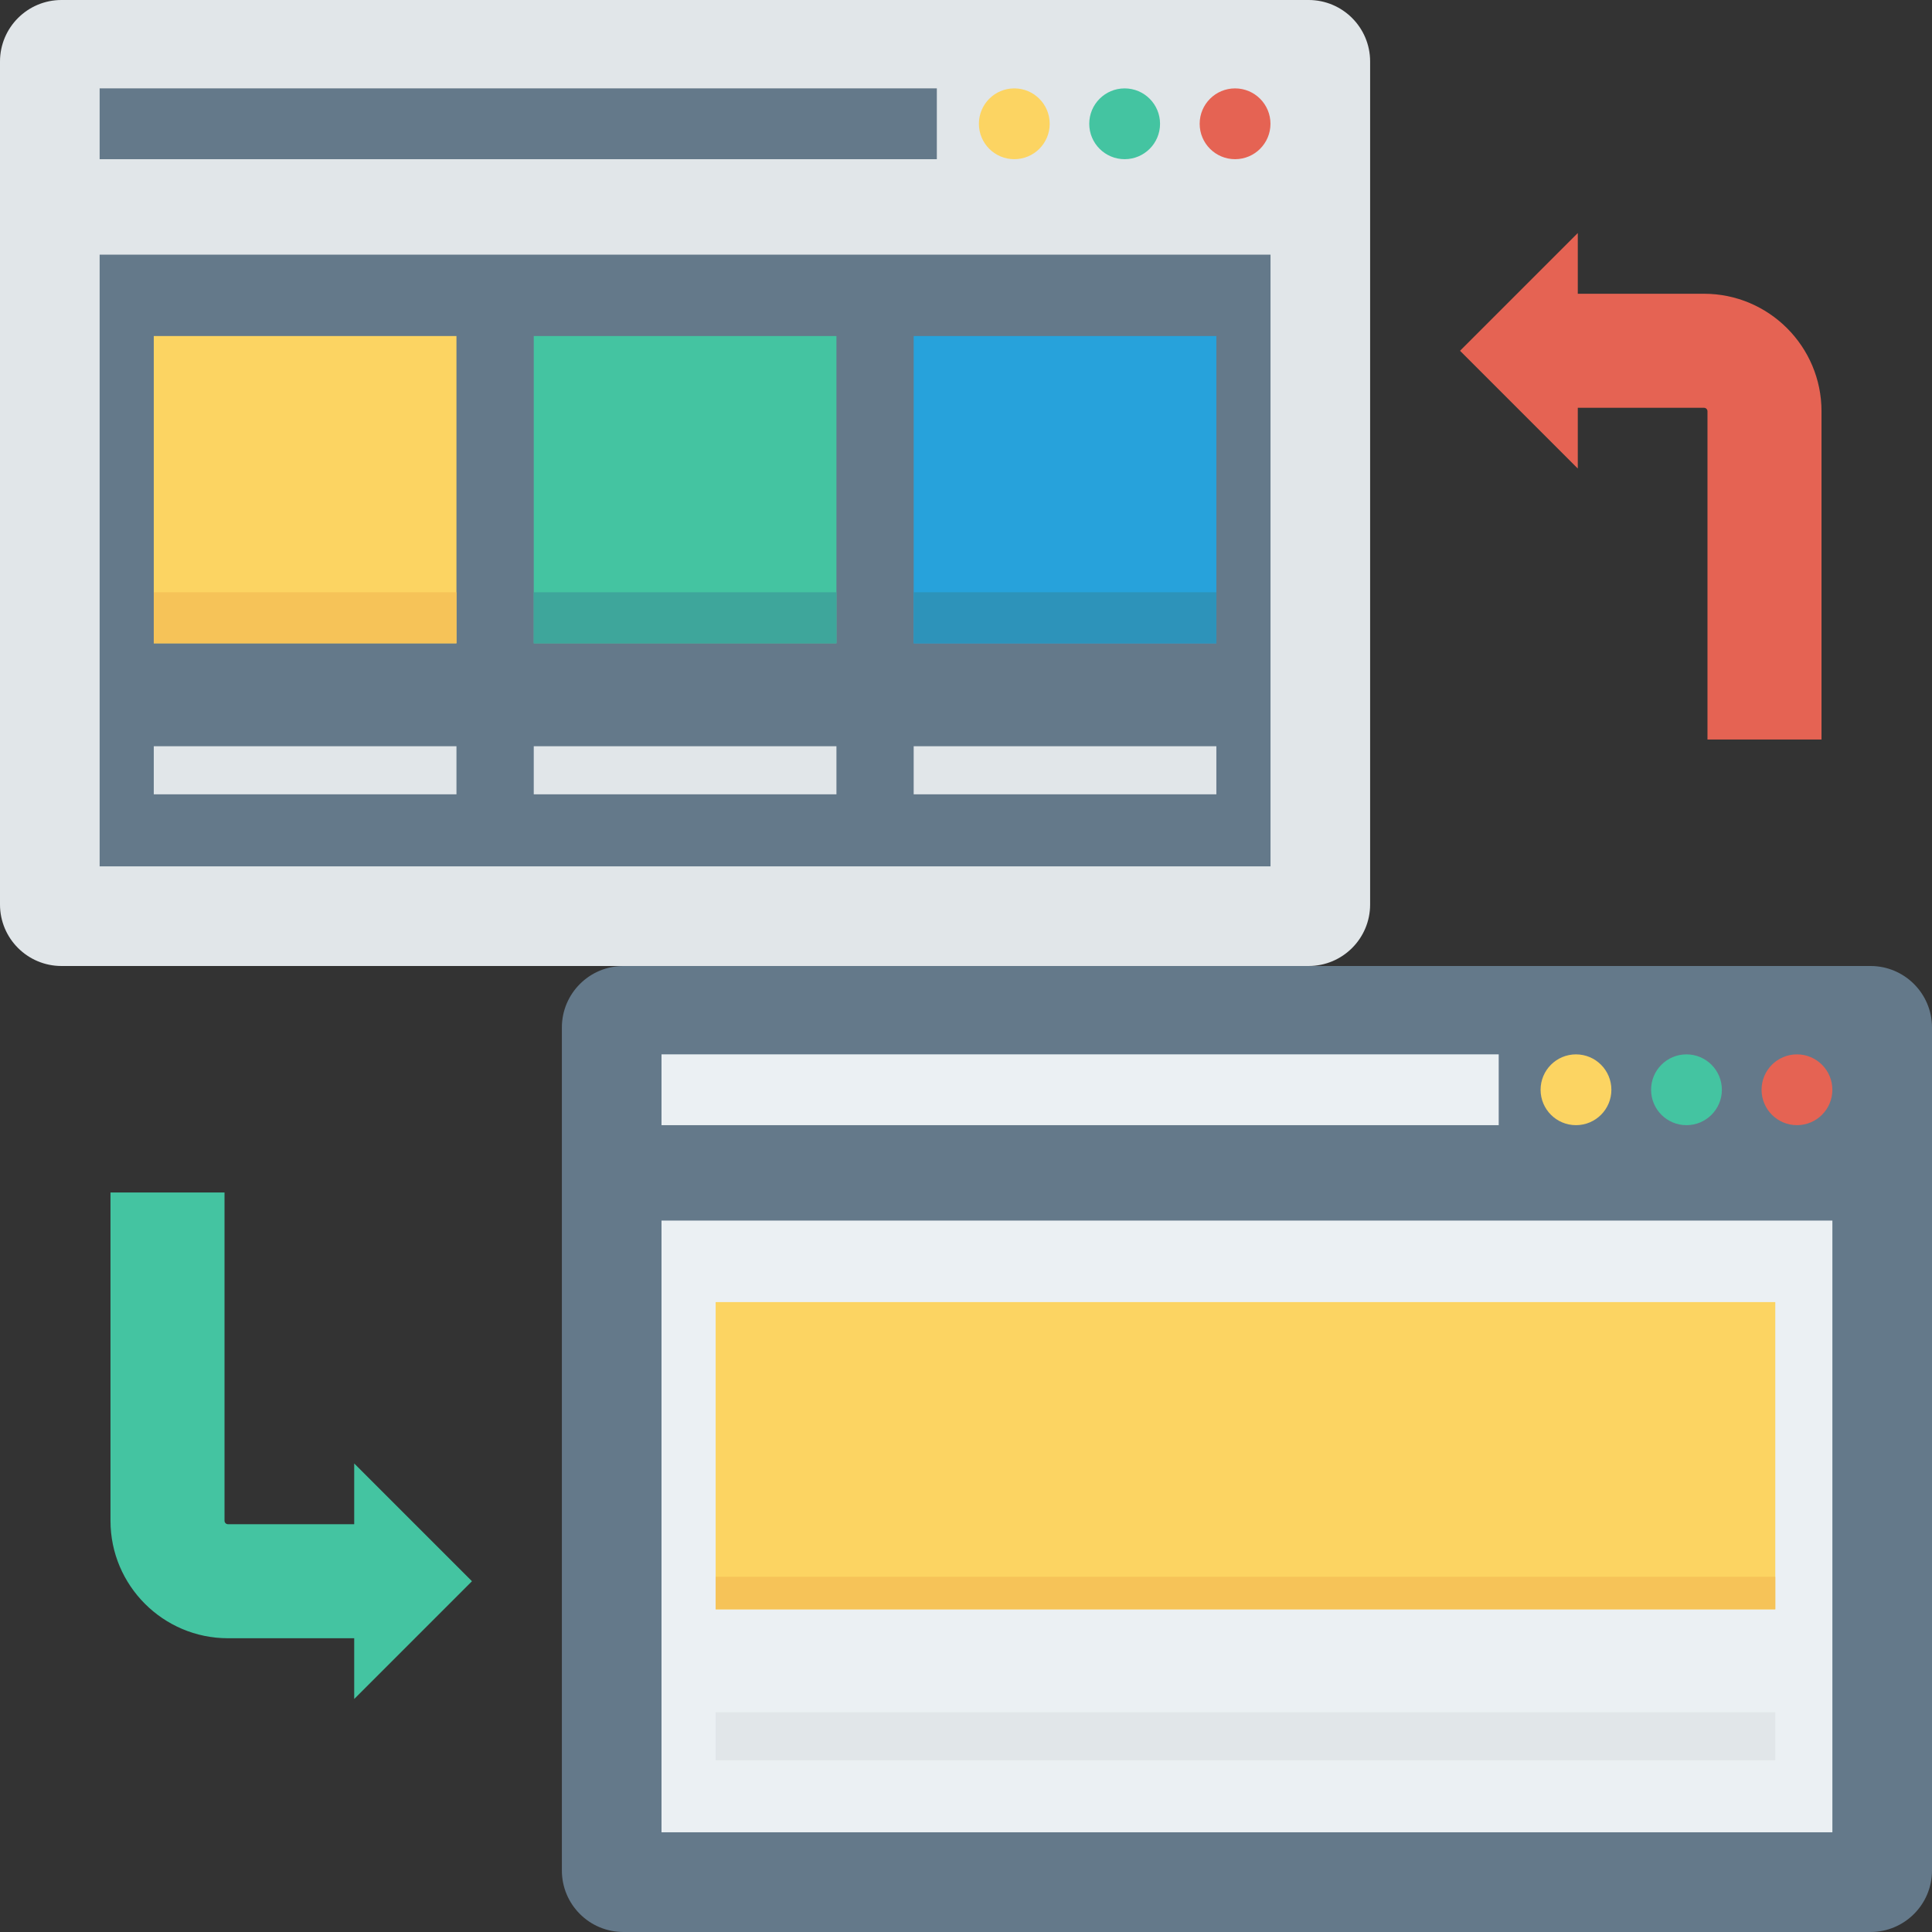 <?xml version="1.0" encoding="windows-1252"?>
<!-- Generator: Adobe Illustrator 19.0.0, SVG Export Plug-In . SVG Version: 6.00 Build 0)  -->
<svg version="1.1" id="Layer_1" xmlns="http://www.w3.org/2000/svg" xmlns:xlink="http://www.w3.org/1999/xlink" x="0px" y="0px" viewBox="0 0 491.52 491.52" style="enable-background:new 0 0 491.52 491.52;" xml:space="preserve">
<rect x="0" y="0" width="491.52" height="491.52" fill="#333333" stroke="none"/>
<path style="fill:#E1E6E9;" d="M332.925,0H15.649C7.006,0,0,7.006,0,15.649v214.462c0,8.643,7.006,15.649,15.649,15.649h317.276  c8.642,0,15.649-7.006,15.649-15.649V15.649C348.574,7.006,341.567,0,332.925,0z"/>
<g>
	<rect x="25.349" y="64.788" style="fill:#64798A;" width="297.882" height="155.622"/>
	<rect x="25.349" y="22.482" style="fill:#64798A;" width="212.992" height="18.017"/>
</g>
<circle style="fill:#FCD462;" cx="258.048" cy="31.493" r="9.006"/>
<circle style="fill:#44C4A1;" cx="286.121" cy="31.493" r="9.006"/>
<circle style="fill:#E56353;" cx="314.214" cy="31.493" r="9.006"/>
<rect x="39.122" y="85.489" style="fill:#FCD462;" width="77.005" height="78.177"/>
<rect x="39.122" y="150.676" style="fill:#F6C358;" width="77.005" height="12.984"/>
<rect x="39.122" y="189.85" style="fill:#E1E6E9;" width="77.005" height="12.232"/>
<rect x="135.793" y="85.489" style="fill:#44C4A1;" width="77.005" height="78.177"/>
<rect x="135.793" y="150.676" style="fill:#3EA69B;" width="77.005" height="12.984"/>
<rect x="135.793" y="189.85" style="fill:#E1E6E9;" width="77.005" height="12.232"/>
<rect x="232.448" y="85.489" style="fill:#27A2DB;" width="77.005" height="78.177"/>
<rect x="232.448" y="150.676" style="fill:#2D93BA;" width="77.005" height="12.984"/>
<rect x="232.448" y="189.85" style="fill:#E1E6E9;" width="77.005" height="12.232"/>
<path style="fill:#64798A;" d="M475.871,245.76H158.595c-8.644,0-15.649,7.006-15.649,15.649v214.462  c0,8.643,7.005,15.649,15.649,15.649h317.276c8.642,0,15.649-7.006,15.649-15.649V261.409  C491.52,252.766,484.513,245.76,475.871,245.76z"/>
<g>
	<rect x="168.294" y="310.528" style="fill:#EBF0F3;" width="297.882" height="155.622"/>
	<rect x="168.294" y="268.237" style="fill:#EBF0F3;" width="212.992" height="18.017"/>
</g>
<circle style="fill:#FCD462;" cx="400.947" cy="277.248" r="9.006"/>
<circle style="fill:#44C4A1;" cx="429.056" cy="277.248" r="9.006"/>
<circle style="fill:#E56353;" cx="457.165" cy="277.248" r="9.006"/>
<rect x="182.067" y="331.264" style="fill:#FCD462;" width="269.583" height="78.177"/>
<rect x="182.067" y="401.152" style="fill:#F6C358;" width="269.583" height="8.259"/>
<rect x="182.067" y="435.61" style="fill:#E1E6E9;" width="269.583" height="12.232"/>
<path style="fill:#E56353;" d="M433.522,74.735h-32.116V59.281l-29.96,29.96l29.96,29.959v-15.454h32.116  c0.482,0,0.878,0.396,0.878,0.88v83.516h29.01v-83.516C463.411,88.144,450.005,74.735,433.522,74.735z"/>
<path style="fill:#44C4A1;" d="M57.998,416.785h32.116v15.454l29.96-29.96l-29.96-29.96v15.454H57.998  c-0.482,0-0.878-0.396-0.878-0.881v-83.515h-29.01v83.515C28.109,403.376,41.515,416.785,57.998,416.785z"/>
<g>
</g>
<g>
</g>
<g>
</g>
<g>
</g>
<g>
</g>
<g>
</g>
<g>
</g>
<g>
</g>
<g>
</g>
<g>
</g>
<g>
</g>
<g>
</g>
<g>
</g>
<g>
</g>
<g>
</g>
</svg>